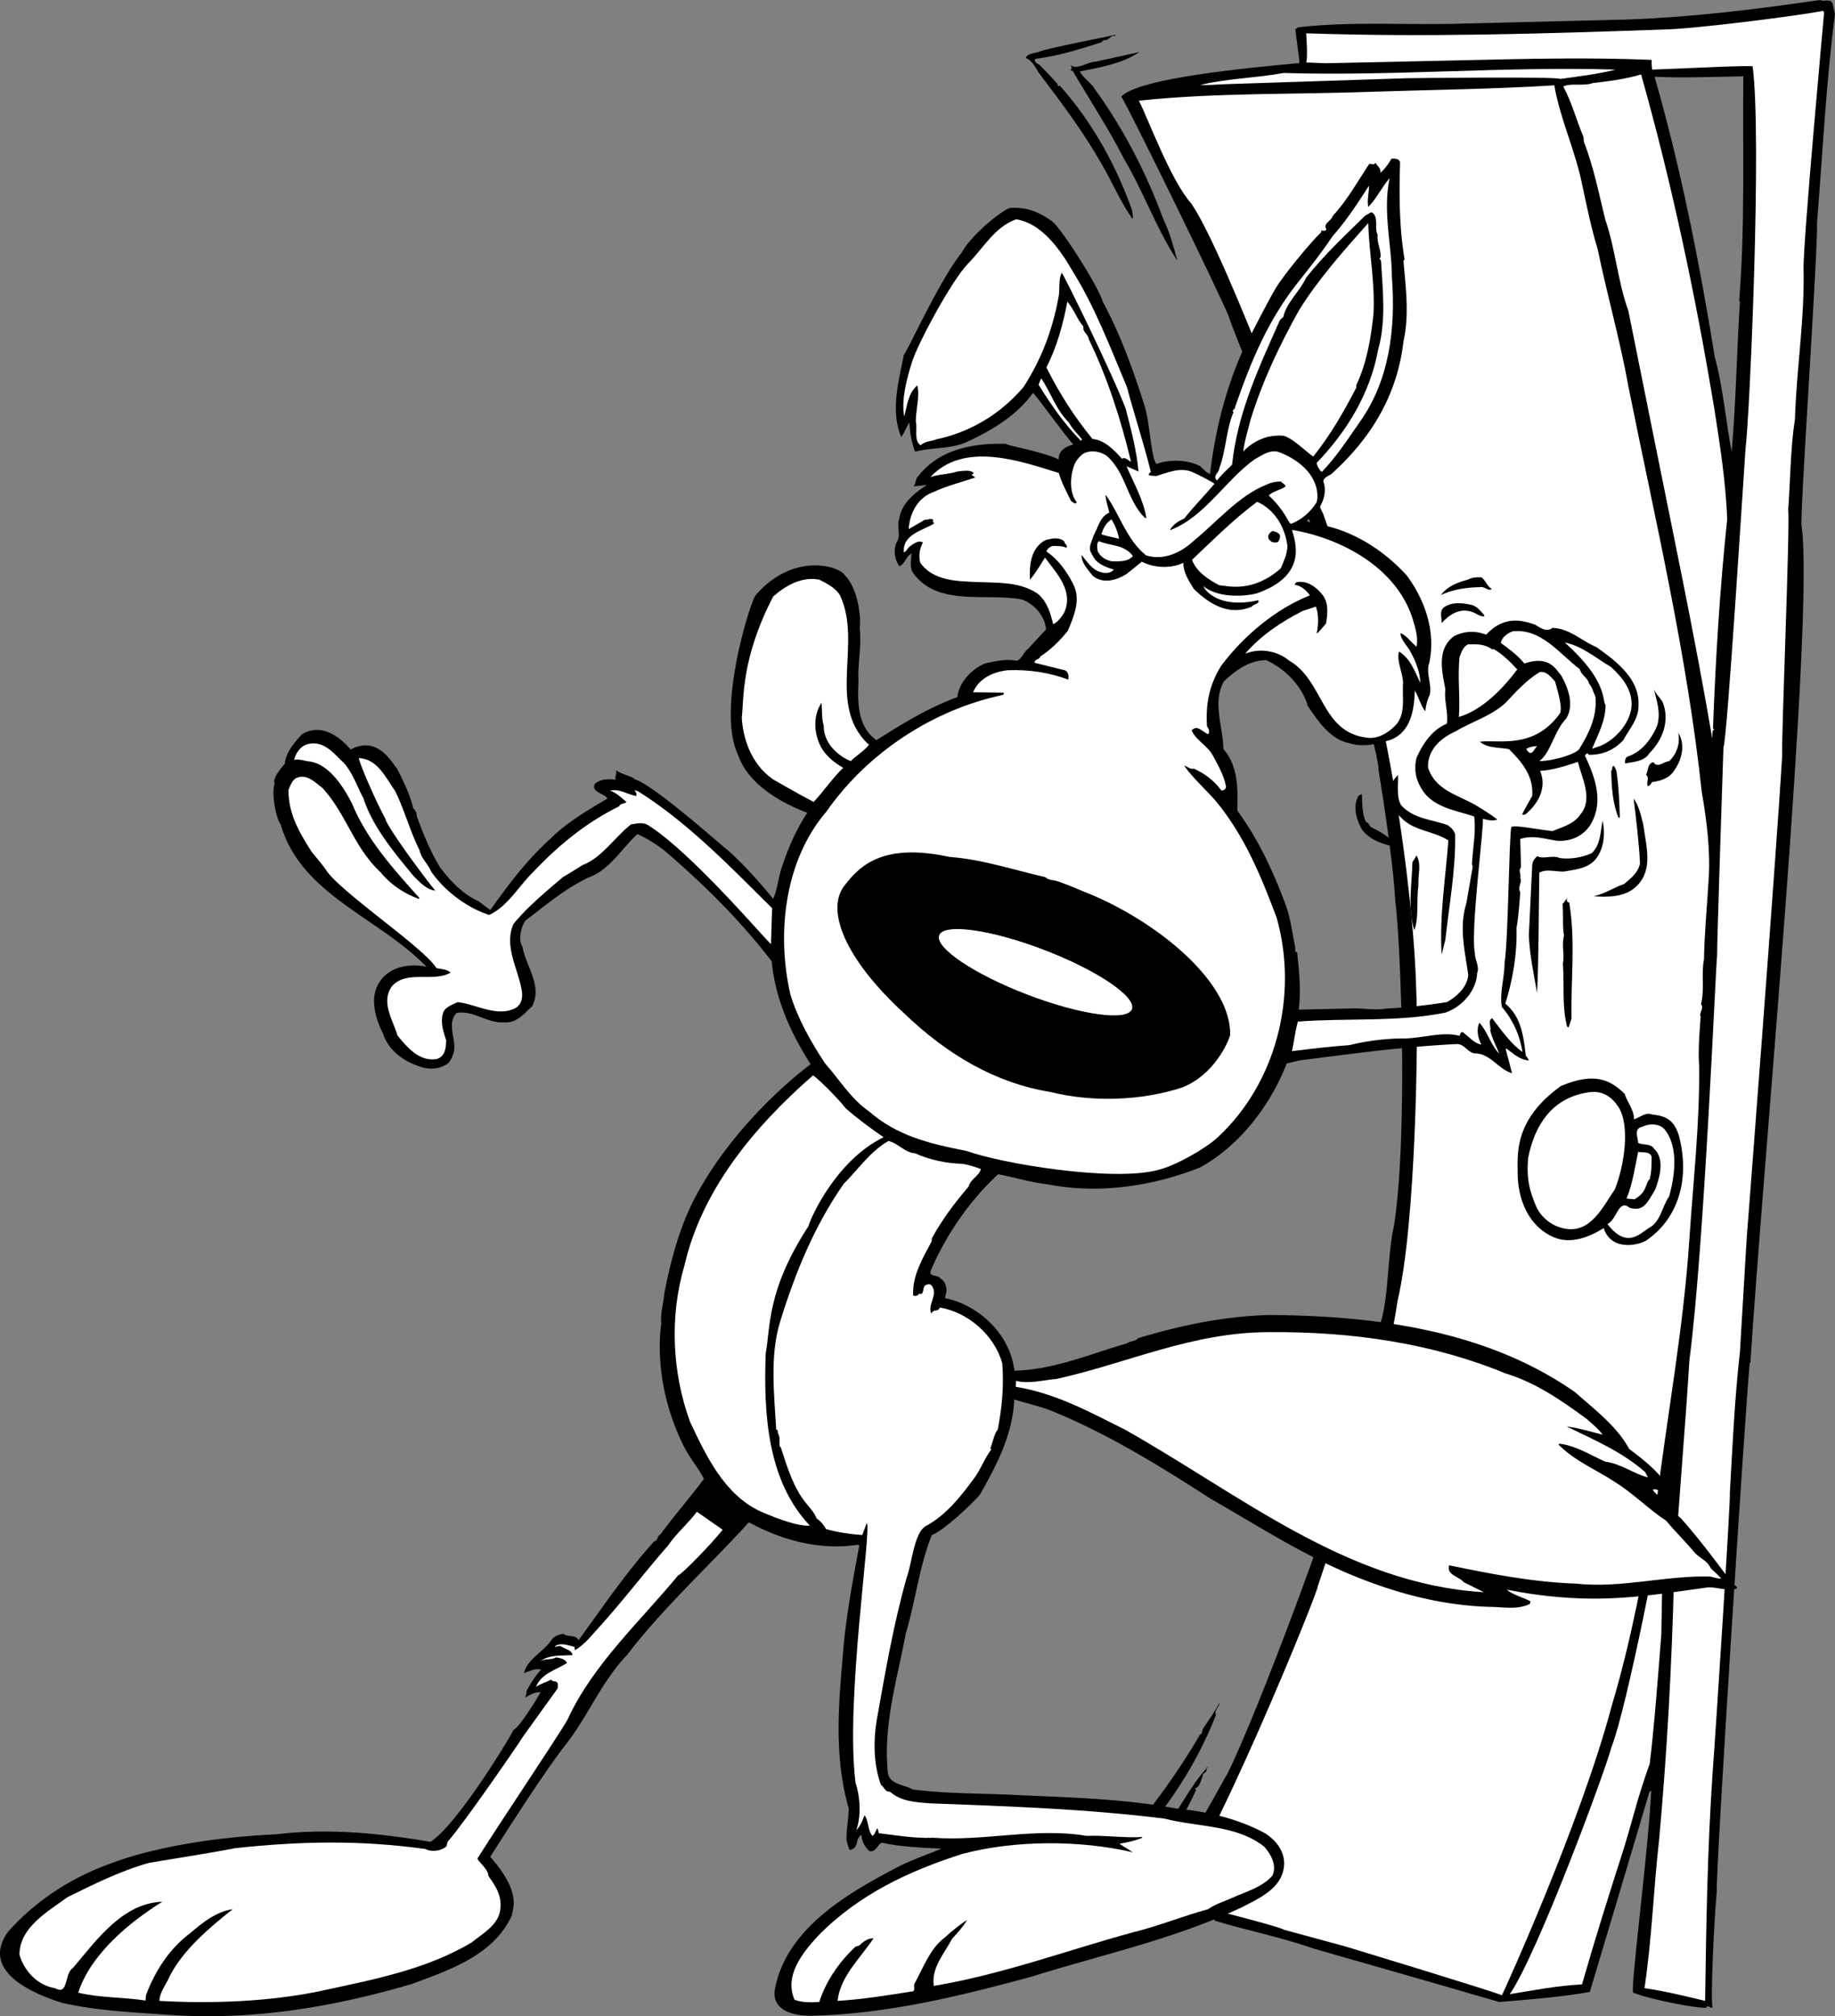 <svg xmlns="http://www.w3.org/2000/svg" width="490.297" height="538.792"><rect width="100%" height="100%" fill="#808080" stroke="none"/><path d="m489.695 1.102.602 2.597C487.894 22.2 486.996 41 485.496 59.5c.3 7.2-4.8 80.5-4.102 81.2 3.403 25.1-10.5 172.402-13.699 223.402l-.2.199c-1.198 12.8-9 134.199-8.8 141.3-.8 8.801-1.7 29.598-1.101 30.801-.5.598-1.2-.902-1.7.098-1.3.402-14.597-2-19.5-4-.898-.7 4-37.3 4.801-54l-.5.402c-2 6.899-15.601 52.399-15.898 53.399-7 1.3-16.903 2.101-24.203 2.699-15.297-4.5-48.797-14-50-14.398-8.5-3-17.399-4.7-25.899-7.301l-.3-.399c-4.7-1.203-17.598-4.101-17.598-4.101 4.898-5.5 18.597-30.2 21.297-35.102 7.703-15.398 29.203-72.898 31.8-85.398 3.403-8.5 8.7-33.801 8.7-33.801 2.703-8.2 1.902-18.398 3.902-27.098 3.8-25.101 1.7-76.5.3-86.703-.6-11.898-4.5-35.097-4.5-35.097.598-1-6.8-28.7-9.402-41.7-3.597-13.101-30.199-77-30.597-79.402-3-7.2-26.403-55.098-28.703-58.7 4.703-5 34.3-7.698 47-8.898.5.297.601-.3.601-.601l-1.101-8.5.8-.5c14.5-1.7 29.801-.5 44.102-1l44.5-1.102C452.894 4.5 469.094 2.5 486.296 0c1.2.602 2.9-.598 3.4 1.102zM442.094 20.5c7 24.402 12 49.7 16.101 75 2.2 7.902 3 17.7 4.5 25.2 1.2-14.098 1.3-26.098 2.2-40l-.2-.298c1.602-19.902.899-39.703 1.102-60-7.801.098-15.903.5-23.703.098"/><path fill="#fff" d="M487.394 3.3s-5.699 62.102-5.5 68.5c.301 13.7-1.898 26.9-2.3 40.2-1.2 7.8-1.2 15.8-1.797 24.102.5 5.199-1.903 62.199-1.602 65.597C474.594 229 466.695 331 466.695 331l-1.8 30.3c-1.4 12.102-2 25.5-2.7 37.7.3.602-3.8 64.402-4.601 74.7-1.399 20.902-1.7 40.1-2 61-5.399-1.298-10.7-2.598-16.2-3.4 2-13.3 2.403-26.5 3.903-39.6 2.097-23.098 3.398-46.4 4-70.7 1.199-19.2 2.898-38 4.097-57.5 4-30.398 7.102-107 7.403-108.098-.102-1.703 1.699-55.8 1.699-55.8.898-.301 5.7-77.403 5.898-79.801 1.102-8.301 4.403-83 1.903-102 .898-.5-18.102.5-26.801.8-.2-.101-.2-2.601-.2-2.601-17.1-.7-32.6-.3-50.3.102l-36.7.8-5.3-.203c.5-1.097 0-7.797 0-7.797 32.098 1.098 63.7.098 95.098-1 8.402-.101 37.203-3.8 43-5l.3.399"/><path d="M297.996 9.602c-1.3-.301-1.8 1.398-3.102 1.097l-.597.602c-5.703 1.8-11.5 3.699-17.602 4.398-.7 1.203 1 1.301 1.399 2a101.804 101.804 0 0 1 4.601 4.903l-.2.097.4.403.199-.301c8.902 10 15.101 21.398 19.402 33.398 0 .703.398 1.703.098 2.301-3.5-5-5.7-10.5-8.797-15.598-4.703-8.203-10.703-16.101-16.203-23.402-1-1.598-1.797-3.3-3.5-4 .402-1.398 2.8-1.2 4.101-1.898 6.602-1.7 13.399-2.903 19.8-4.301v.3"/><path d="M304.496 13.902c-4.7 3.098-10.402 4.098-16 5.2 1 1.8 3.098 3.097 4.098 4.8 7.8 10.797 13.8 22.598 18.3 34.797 1.7 3.5 2.7 7.301 3.7 11-5.7-8.699-9-18.398-14.297-27.297-4.102-8.101-9.102-15.601-13.703-23.5-.2 0-.399 0-.598-.3.598-.2.3-.801 0-1.2 1.898 1.399 4.3-.8 6.598-.902 4-.898 7.902-1.7 11.902-2.598"/><path fill="#fff" d="M431.695 18.602c-4.7 1.199-9.8 1.8-14.8 2.5-.5-.7-40.9-.2-40.9-.2l-48.8 1.598c-2 .102-4.601.3-6.5.2 7.602-1.798 14.602-1.798 22.3-3.2 29.5.902 58.599-1.8 88.7-.898m6.801 1.3C446.696 49 453.094 79.2 458.094 109.5c1.5 9.602 3 19.2 3.402 29.2-2 19-3.102 37.3-3.8 56 .698.202-.2.5-.102.8l-.098 1.8c-4.602-27-10.3-54-15.7-80.898l-6.702-33.3c-2.899-8.102-3.399-16.301-6.2-24.5-1.699-6.903-3.097-14.102-5.699-20.7l-.101-1.3c-1.899-4.5-3.098-9.2-5.399-13.5 2.2-1 5.399 0 7.899-.903 4.402-.5 8.8-1.097 12.902-2.297M415.297 22.8c1.597 9.2 5.699 17.602 7.5 26.802 1.199 5.597 2.398 11.5 4.097 17 2.5 12.199 6 24.3 8.2 36.699 7.203 35.8 15.601 71.199 19.601 108.3 1.399 8 2.399 16.399 1.8 24-.401 6.899-1.1 14-1.198 20.7-.801 4 .199 8.199-.801 12 .898 1.3-.602 2.199-.102 3.398-.3 4.5-.699 8.403-.398 13.301.2 14.8-1.602 31-2.602 46-1.5 23.402-5.898 47-8.8 70.5-3.399 18.402-6.7 36.902-12 54.5-8.297 31.3-28.899 76.5-29.297 77.2-3.102-1.298-42-13.098-42-13.098-1.5-.403-16.203-4.403-16.203-4.403-1.598-1.097-29-7.797-30.297-8.398 9.699-8.899 39.597-82.301 39.297-83.399 0 0 18.203-53.101 21.3-76.203 4.903-20.398 5.602-70.5 5-83.398-.597-24-6.597-65-13.097-87.2-.703-2.199-3.703-14.8-3.703-14.8-2.5-8.5-3.797-13-8.098-25.102-1.3-1.5-25.2-67.898-35.102-82.699-5.597-6.2-11.699-23-14.097-27.598 20.898-2.203 41.797-1.601 62.699-2.402 15.5-.5 32.5-.7 48.3-1.7"/><path d="M434.094 292.3c.703 2.302 2.5 4.2 2.5 6.802 1.402-.403 3.203-2 4.703-1.301 3.297.398 6.332 1 7.597 6.898 2.301 10-.097 20.403-8.597 26.5-1.602 1.403-9.668 3.602-11.801-3-3.902 2.403-8.8 4.403-13.402 2.403-6.7-2.903-9.598-10.102-9.598-17.301 0-5.2-.867-14.168 11.598-23.102 8.867-3.73 13.101-1.699 17 2.102"/><path fill="#fff" d="M432.297 295.602c3.332 4.867 1.797 15.597-.801 22.199-3.3 4.8-6.5 11.898-13.5 10.5-3.2-.602-6.102-2.801-7.5-5.801-1.8-4.2-2.668-7.398-2.2-13.031 1.868-9.367 6.665-15.668 15-17.367 1.7-.301 5.665-1.368 9 3.5m12.7 6.5c3.598 4.8 2.398 12.5 1 17.597-2 2.801-2.2 6.801-5.5 8.5-2.402 1.5-5.867 5.602-11-1.097 2.598-1.2 2.898-6.903 6-4.301 3.598.898 4.465-1 6.8-5 1.2-3.301 2.598-8.102-.402-10.899-.898-1.402-2.898-.8-4.199-1.5 0-1.402-1.3-3.8 1.102-4.3 1.797-.903 4.797-1 6.199 1"/><path fill="#fff" d="M441.297 309.102c0 2.097 0 4-.5 6-1.301 1.097-.5 3.367-4.102 5.398l-2.101-.2c1.601-3.8 2.203-8.198 3.101-12.5 1.3.302 3.102-.198 3.602 1.302m2.597 127.598c-.699 9.1-2 26-3.097 34.6-3.5 9.9-3.903 12.7-6.903 22.602-3.898 12.098-7.699 24.2-11.199 36.399-6.5.3-13.101 1.601-19.3 2.601 7.402-10.601 25.902-60.703 27.1-65.8 4.302-10.801 13.599-59.7 13.4-59.903l.8-.597c-.5 8.5-.8 30.097-.8 30.097"/><path d="M324.894 458.3c-5.699 14.602-14.8 27.802-26.597 39.7l-5.903 4.602c1.602-3.5 4.903-6.801 7.403-10.2 7.797-8.902 15-18.8 20.797-28.8.8-.301.5-1.2.902-1.7 1.5-2.402 3.3-4.703 4.398-7 0 1.2-1.597 2.2-1 3.399m-2.199 13.899c-.898 0 0 .702-.398 1.1-.203.5-1.203.7-.903 1.302-.5.898-.699 2.898-2.097 3.3l.297.399c-5 11.101-12.297 21.101-21.899 29.601v-.601c3.3-5.7 8.2-11 12.2-16.602 4.6-6 8-13.398 12.8-18.5"/><path d="M374.094 43.402c-.297 8.7-.2 17.7 1.203 25.899l-.301.398c.598 7.102 1.598 14.5 0 21.5-1.602 14-8.3 25.602-19.3 35.5-.802.5-2.102 1-2.102 2 1.101 3.102-.297 6.301-2.297 8.703-.703.598-1.5 1.098-2.102 1.797 1.399.903 2.899.602 4.5 1.203 8.5 1.797 16.399 7 22.2 13.399 4.699 6.398 7.8 14.699 6 23.3-1 2.899.8 5.7.1 8.7-.5.699-1.198 3.5-1.1 4.199-.801-.2-2.2-4.7-2.9-5.398-.1 5.199-1.1 11-6.401 13.097-3.5 1.102-7.399 2.102-11 .903-5.098-.903-8.5-6-11.2-10-.097-.7-2.367-8.133-11.097-12.2-4.5.098-8 2.598-11.301 5.7-3.102 5.597-.2 12.199-.102 18.097 3.903 4.403 3.903 10.602 3.7 16.403 5.703 7.8 9.703 16.5 13 25.398 1.3 3.7 1.703 7.402 2.5 11.3 0 .5-.2 1.102.5 1.2.5 5 1.101 10.3.402 15.3 5-.1 9.098-.198 13.8-.3 3-.2 6.598.602 9.7 0 5.3-.2 10.898-.898 16.098-1.7 2.703-1.5 5.5-4.1 5.703-7.3-.903-6.5-2.5-12.7-.5-19.098l1.699-9.8-.2-.602c.2-4.3 1.098-8.398.598-12.8-5.199-1.798-11.5-2.4-14.398-8-1.3-2.298-1.7-5-1-7.7 1.598-3.598 4.098-7.5 8.098-9.098.402-3.101-.797-6.203-.399-9.203-.898-4.699-2.398-10.699 2.3-14.199 2.802-1.398 5.7-1.5 8.599-.398 5.351-5.801 10.89-3.313 13-2.7 1.3.7 3 2.2 4.703.899 4.5.101 7.699 3.398 11.699 5.101 5.098 3.598 11.598 8.399 11.3 15.5.098 3.7-2.402 6.297-4 9.297-2.5 2.801-5.8 4.102-9.3 4l-.3-.398c-.302.101-.7.398-.7.699 2.598 5.402 4.898 11.8 1.898 17.602-1.8 3.597-5.398 5.3-9.3 5.097-3.297-.5-6.5-1.597-9.899-.5l.2 7.602c-.801.898.1 1.699-.2 2.8.602 1.301-.8 2.399 0 3.801-.2 3-.5 6.797-1 9.598.2 6.8-1 13.902-3 20.2 4.3 3.5 4.899 8.902 5.5 14 .399.3.602.8.8 1.202-2.401-.203-4.1-1.8-6-3.203l-.198.203a212.956 212.956 0 0 1 1.699 6.399c-3.902-1.2-5.8-5.399-10.102-5.301-1.8-.398-2.597-2.398-4.5-2.5-14.597.7-28.199 2.602-42.3 4.402l-3.297.797c-4.203 10.903-12.5 22-23.203 27.801-12.297 4.902-26.797 7.2-40.598 4.5-4.602-.5-8.902-1.898-13.3-2.7-7.602 7-13.9 16.2-17.9 25.5-1 2.102 1.798 1.2 2.4 2.302 1.398.699 1.698 2.199 1.698 3.5l-.398 1.8c8.398 1.7 16 8.5 18.098 16.899l.5 2.5c10.703-.301 20.203-4.5 30-7.301.902-.7 2.3-.5 3-1.398 11.3-3.403 22.601-5.801 34.902-6.2 29 .2 58.3 4.2 81.8 20.598 5.2 4.602 11.298 9.2 14.5 15.2 4.298 3.202 9.098 7 11.298 11.8-.297.2-.098.602-.2.902-1.898.7-2.8-2.5-4.8-1.8 1 1.597 3.3 2.597 4.101 4.3 1.5.598 2 2.297 3.399 3.297 4.902 5.5 9.5 11.703 14 17.703.5.297 1 .399 1 1.098-2.399.8-5.2-.398-7.797-.3-10.102 1.402-19.801 3-30.301 3-8 0-15.902-.9-23.402-2.4 1.601 1.4 4.203 2 6.3 3.102l-.097.7c-3.403 1.699-7.301.8-11 .8-11.903-.402-23-3.203-33.602-7.3-14.398-5.5-27.5-14-40.898-21.7-13.801-8.902-27.903-17.601-42.903-23.601-3.097-1.102-6.398-1.899-9.398-2.801-.402 9.402-4.7 17.5-9.102 25.3-1.5 2-9.8 9.802-12.898 10.9-3.402 8.402-4.402 17.8-7 26.402-2.2 11.898-6 24-4.8 36.8.3 3.598 4.3 3.399 6.698 4.797 9.102 1.203 18.5 1 27.801 1.5 13.602.602 29 1 42.602 3.602 8.297.8 16.5 2.699 23.699 6.601 3.2 2 5.7 5.399 5 9.399-.902 5.5-6.602 8-11 10.3-18.102 8.598-37.5 12.7-56.602 18.7-18.199 4.898-37 9.601-56.5 10.3-8.699.575-12.449-2.3-11.898-6.699 2.898-16.703 20-26.3 33.898-33.5 3.403-1.601 7.102-2.902 10.7-4.402 0 0-11.2-.3-15.899-1.598-1.3.5-1.601 2.598-3.3 2.297-.7-.398-2.2-2.273-2.2-4.398-1.898 1.3-.5 3.398-3.101 4.101-.399-.402-.899-2.601-.899-2.601-.101-2.7.5-5.7.602-8.399-3.801-13.3-2.903-26.601-1.602-40.902.7-9.8 2.602-19.8 4.399-29.5l-.399-.2c-10.3 1.602-20.5-1.3-29.101-6-10.5 11.602-22.899 22.802-32.5 35.4-6.899 7.202-10.399 16.3-16.5 24.1-6.2 7.802-20.098 29.9-20.098 29.9 8.7 9.85 5.8 14.1 5.8 15.6-4.902 10.802-16.902 14.7-26.8 18.4-20.2 5.902-41.3 9.702-63.8 8.3-9.9-.7-20.2-1.098-29.7-3.3-4.602-1.5-22.55-7.4-14.402-18.9 7.402-8.398 17-14.5 26.902-18.1 9.95-3.9 25.95-7.15 44.7-8 14-1.7 27.8-.298 41.3 2 6.7-4.098 20.5-26.5 22.2-29.9 1.5-.6 6.6-8.698 7.198-10.1-1.5-.098-2.898.8-4.199 1.5.5-.598.399-1.298.602-2.098 1.097-1.801 2.199-3.801 3.797-5.403-1.5-.5-3.297.5-4.598.903 1-3.903 5.2-5.602 7.398-8.903.7-1 1.903-1.398 3.102-1.597 1.2 1 3.3.097 4.098 1.699 6.5-8.899 12.601-18 20.203-26.399 1-.101.797-1.5 1.597-1.8 3.7-5 7.801-9.7 11.7-14.903-1.399-2.699-3.399-5.097-4.899-7.797-5.3-10-8-22.5-6.5-33.902-.3-2.5.602-5.3.8-7.8 1.9-9.9 4.599-19.598 9.5-28 11.45-20.15 29.599-33.298 29.599-33.298-5.399-8.5-9.399-17.3-10.399-27.5-8.2-10.703-18.101-20.601-28.8-29.703-2.2-1.699-4.598-3.199-7.098-4.297-4.403 4.098-7.5 9.7-13.301 11.7-6.102 3-11.102 7.199-16.7 11.5-1.1 1.898-1.902 4.898-.702 6.898.902 5.2 5.402 10.402 2.601 15.902-2.2 2-4.2 4.598-7.5 4.297-4.7.301-8.101-3.297-12.7-2.5-2.401 2.602-.6 6-.6 9.102 0 1.5-.598 2.898-1.4 4.101-1.8 1.598-4.5 2-6.901 1.399-4.899-1.399-9.2-4.301-10.797-9.2-1.5-2.902-3.852-9.05-1-13.5 2.5-4.101 7.699-5.199 12.398-4.3l.102.101.097-.101c-12.8-13.2-33.5-19.2-38.898-38-1.102-1.102-2.602-8.399-1.602-10.899-.8-1.3 2.102-4.601 2.7-5.3.3-3.102 2.601-5.7 4.5-7.801 3.851-2.5 8.601-1.25 13.101 4 7.5-4 11.3 4.101 12.399 5.101 1.703 3.399 3.601 7.2 4.3 10.598.602.5 1 1.402 1 2.2 1.7 4.6 3.602 9.402 6.2 13.6 2.703 3.602 6 7.102 10.203 9l3.199 2.4c5-7 9.7-13.298 16-19 4.3-4.298 9.898-7.598 15.3-10.798-.702-1.402-4.6-1.703-3.3-4 1.598-1.3 3.898-1.3 5.598-1-.598-.8.601-1.8-.2-2.8.801 1.097 5 2 5.102 2.597 5.2 1.602 21.598 16.301 25.3 19.301 4.298 3.902 8.098 8.2 11.798 12.7 1.203-2.7 1.402-6.098 2.5-9 1.601-4.798 3.703-9.598 6.601-14-7.398-2.798-15.898-7.798-18.5-15.5-5.75-11.9 3-39.9 4.602-42.5 9.898-11.65 22.398-8.098 24-5.4 3.648 3.75 4.297 11.602 3.898 14 .602 5-.601 9.602-.3 14.302-.301 5.8-.2 12.199 4.8 15.699 6.899-4.399 13.899-8.7 21.602-11.5.398-3.899 3.797-7.5 7.398-9 2.7-.602 5.7-1.301 8.5-.7 1.399-.601 1.8-2.3 3-3.199l4.8-5.203c-.3-3.597-3.1-6.797-6.5-8-9.901-1.797-22.6 2-29.1-7.199-.801-1.3-.5-3.098-.4-4.5l.099-.598c-1.598.797-1.797 2.899-3.297 3.399-1.301-1.899-1.703-4.5-.602-6.602 1.102-1.699-.2-4.097.602-6.097.5-4 4.199-7 7.398-9l-3.601.398c.703-.898.402-1.898 1.3-2.8 5.7-7.298 14.903-8.798 23.403-8.598.199.5 9.898 2.097 14.097 4.199-.199-3 3.2-3.801 3.903-4-2.602-2.899-9.203-12.2-10.801-13.801-4.5 6.3-11.5 10.3-18.102 13.3-4.097 1.7-9.199 1.302-13.398 2.4-.902-2.5-1.402-5-1.5-7.798-.7 1-1.3 2.7-2.2 3.899-2.902-7.102-.702-14.7.7-22 .7-.399 9.7-20.25 15.45-27.25 2.698-5.102 11.948-12.301 13.25-12 4.5-.2 7.6 1.25 11 3.648 2.8 2.403 12.398 17.602 13.398 21.301 4.902 9.102 8.3 18.7 11.402 28.5 1.3 4.902 1.633 13.535 3 15 3.031-1.2 8.2-1.3 11.7.602.698.699 1.6 1.597 2.6 2.097 1.4-11.5 4-22 8.4-32.199 0 0 7.198-14.398 9.5-18 2.831-4.367 9.698-12.5 11.8-14.398-.102-1.102 1.098.199 1.398-.903-1-1.398 1.301-2.097 1.7-3.5 3.8-4.097 6.402-8.797 9.5-13.5.402-1 1.402.301 1.902-.699.398.8 1.598 1.402 1.3 2.7 1.098-.9 2.2-2.4 3-3.798.9 0 2-.101 2.298 1"/><path fill="#fff" d="M371.894 74c1.102 14.102-.8 27.902-8.597 38.8-3.203 4.602-6.102 9.102-10.102 13.302-.601-.403-1.3-1.602-1.398-2.403 8.199-8.5 14.297-18.699 16.398-30.097 2.2-7.903 1.3-15.403.8-23.903l-.401-.597.3-.403c.102-2.097-1.097-4-.8-6-1-1.797.5-4.898-1.7-6l-1.597.903c-5.602 5.5-10.903 10.398-15.801 16.597-1.8 3.801-5.3 6.703-6.102 10.5l-.898.801c-5.5 12.5-11.3 24.5-12.8 38.7-1.302 1.3-2.9 2.702-4 4.202-1.4-1.203.6-2.101.6-3.3 1.798-4.7 1.798-10.301 3.798-15-.7-.403.5-.7.402-1.301 4.2-12.102 8.8-23.399 17.098-33.7 3.101-3.902 6.101-7.699 8.902-11.902 3.8-4.297 6.898-9.097 9.8-13.597 0 1.898-.6 3.898-.202 5.699 2.203-2.2 3.601-5.301 5.703-7.7-1.903 9 .597 18 .597 26.399"/><path fill="#fff" d="M286.195 71.8c6.3 10 10.399 20.9 14.899 31.602 2 7.5 4.5 15 6.402 22.7-.3.3-.7.5-.5.898.8.2 2 .2 2 .2 3-.9 6.3-2.4 9.5-1.098 1.8.8 5.7 2.8 6 3.199-2.7 3.199-5.602 6.101-8.102 9.3-1.3.5-3.097 1.598-3.8 3.098 9.3-3.5 14.902-13.5 22.703-19 2.097-1.097 4.297-2.898 6.898-1.699 3.8 1.5 7.899 4.402 9.3 8.602.5 1.398.7 3.199.302 4.597-1.602 2.602-4.102 4.801-6.903 5.801-.8-.5-1.53-3.531-5.898-7.598 1.2-1.203 3.098-1.402 4.5-2.402-.102-.598-.8-.8-1.2-1.3-2.1-.15-4.1.902-4.1.902-7.2 2.898-13 9.8-19.102 14.8-3.5 3.297-8.2 5.5-12.899 4-5.3-4.3-7-11-10.8-16.203 0 1.602.699 3.203 1 4.801-2.598 1.102-3 4.102-4.2 6.102-.398 1.5-1.45 3.05-.75 4.449.852 1.55 1.25 3.25 6.149 4.648-.899 1.203-2.598 1-3.797.602-2.102-.7-3.5-2.899-4.801-4.5-.102 2.199 1.8 4 3 5.601 2.7 2.2 6.3 1.2 9-.5l4.098-3.3c3.203 1.699 7.8 1.898 11.101.3-.101 2.5 1.5 4.899 2.8 7 4.2 4.098 9.5 7.297 15.5 4.7.4-.7 2.2-.7 1.7-1.7-4.7 1.098-10.7 1.098-14.101-2.8l-.598-1c3.3 2.8 9.5 3.097 14.2 2 14-4.801 10.3-14.102 9.5-17 13.1 2.199 27.8 10 32.198 23.597.7 2.403 1.602 5 1.102 7.602-1.5-1.102-2.5-2.899-4.3-3.602 0 1.801 2 3.5 2.8 5.203 1.398 2.5 2.5 5.7 2.5 8.098-1.402-2.898-2.602-6.5-5.7-8.398-.702 2.597 1 5.5 1.098 8.398-.3 4 .903 8.7-2.398 11.7-2 1.902-4.602 3.402-7.5 2.902-12.102-1.602-11.3-15.301-20.602-20.602-3.097-2.598-7.8-3.398-11.699-1.8 4.102-4.798 9.602-8.5 15.3-11.4l3.599-1.198c.8 2.097.703 5 .203 7.199.797-.5 1.797-1.899 2.5-2.7.398-2.3.797-5.402-.903-7.601-1.699-2.2-4.3-4-7-3.398-.199.199-.5.398-.398.699 1.598.199 3 1.398 4 2.8-9.102 3.598-17.7 10.801-23.7 18.801-3.1 5-4.202 10-3.8 16.2.398.597.898 1.398.3 2.097-1.402-.5-2.902-2.699-4.402-1 1.2 2.703 4.2 4 5.602 6.602 1.5 2.699 3 5.398 3.598 8.398-.098.801-.5.903-1.2 1.102-2-2.7-4.398-4.5-7.398-5.899-1 .297-1.7-.601-2.602-.8 2.2 3.199 5.602 6.199 8.403 9.398 7.797 9.402 12.199 20.3 16.297 31.2 5.902 20.8-.098 44.202-15.7 58.702-3.3 3.098-11.449 7.649-15.8 8.7-12.2 3.398-42.649-1.801-51.2-5-10.449-2.051-18.699-4.102-26.199-10.602-4.898-3.398-7.898-8.5-11.8-12.898-3.801-5.801-7.2-11.801-9.2-18.301-3.8-16.5-1.5-36 9.602-48.899 11-15.8 28.597-27.3 47.199-31.203.098-.199.3-.297.2-.597l-8.2-.102c1.598-3.8 5.5-5.5 9.3-5.898 5.7-.2 11 .597 16.098 2.5.301-1 0-2.5-1.398-2.602l-7.602-1.898c.102-1.102 1.301-.7 1.602-1.7 2.8-1.8 5.098-4.101 7.3-6.8 1.7-4 3.598-8.5 1.4-12.602-1.602-3.2-4-6.598-7.102-8.598.203-.8 1.101-1.402 1.8-1.5 1.301 0 2.5 0 3.5.5.602-.703-.597-1-.5-1.703-1.5-1.297-3.3-.797-5-.398-4 2.101-4.398 6.699-4.199 10.601 1.399-1.5 4-5.902 4-5.902 3.2 4.3 7.8 9 5.102 14.8-.703 1.102-1.703 2.5-2.903 3-.699-2.898-1.597-6.1-4.199-8.198-5.398-3.602-12.2-2.7-19-3.2-4.398-.203-9.5-1-12.3-5-.5-1.703-.2-3.8.699-5.402-1-.8-2.598.3-3.598 1.102-.602.5-.8 1.3-1.5 1.5-.402-4.801 5-5.801 8.098-7.7l-.399-.703c.102 0 .102-.097.2-.199-.5-.7-1.5 0-2.301-.098l-4.297 2.5c.199-4 2.297-8.402 6.597-9.902 3.602-1.7 7.403-2.598 11.2-3.898l-1-.7c.203-.101.402-.3.601-.5-1-1-3-.5-4.398-.402-2.5.8-4.903.7-7.203 1.5 8.902-9.598 23.8-4.398 34.3-1.098.801 2.7 2.102 5.098 3.301 7.5.399.2 1.102 1.098 1.5.297-2-2.398-1.8-6.898-.7-9.797.4-1.203 1.4-2.402 2.5-3.203 0 0 2.7-1.648 6.2.602 5.3 4.699 5.3 11.699 10.2 16.601h.402c-.801-4.8-3.301-9.203-5.301-13.8l3.2 1.398c-.5-5.7-2-11.2-3.4-16.7-3.35-9-16.5-35.8-17.1-36.398-1 1.899-.4 4.598-.9 6.7-1.6 8.699-4.6 16.5-9.3 23.8-6.2 7.297-14.3 12.098-23.3 14-1.4.598-3 .399-4.2 1.598-1.902-1.2-.8-4.398-1.3-6.398 0-3.102 1.1-6.7.398-9.602-2.5 2.102-2.7 5.402-3.5 8.3-.797-4.398.601-9.8 2-14.3 1.402-4.8 10.601-21.95 15-26.5 4-4 7.203-9.898 12.902-11.898 6.598 1 11.5 7.699 14.7 13.199"/><path fill="#fff" d="M366.996 83.7c-.602 6.202-1.8 13.402-4.602 19.202v.7c-3.398 6.5-6.8 12.5-11.5 18.398-1.3-.7-6.097-5.598-8.398-5.598-1.5 0-5.8-.27-10.3 4.2.3-2.801 1.3-5.7 1.898-8.301 3.203-10.399 7.703-19.899 13-29.399 5-8.101 11.902-15.902 18.5-23.3.203 8.398 1.8 15.398 1.402 24.097m-77.5 3.601c-.3 1.5 1.3 2 1.398 3.302 5 10.3 8.602 21.5 11.301 32.8-.7-.3-1.601-1.402-2.398-.8-2.102-2.301-4.602-5-7.903-5.301-4.898-6-8.8-12.102-12.3-19.102 2.8-5.5 4.402-11.398 5.601-17.597 1.7 2 2.602 4.699 4.3 6.699m-3.901 25.601c.902 1.7 2.3 3 3.5 4.5l-.297.399c-4.5-4.602-8-9.7-11.301-15l.7-1.7c2.698 4 3.898 8.301 7.398 11.801M343.996 146c-.102 2.2-1 4-1.8 5.902-7.5 6.567-13.9 4.7-16.4 4.5-2.702-1.402-6.1-3.5-7.3-6.8 5.398-5.102 11.398-11.102 17.398-15.5 4.801 2.097 7.5 6.898 8.102 11.898m-45-2c-1.402-.398-3.2-.7-4.7-1.2.4-1.5 1.2-3.1 2.7-4 .898 1.5 1.7 3.302 2 5.2"/><path d="M341.945 142.926c.2.601-.148 1.773-.648 1.976-1.102.2-1.852-.078-2.352-.976-.387-.824.45-1.824 1.149-2.024.8.2 1.453.422 1.851 1.024"/><path fill="#fff" d="M302.695 148.602c-1.398 1.597-3.601 1.398-5.7 1.398-1.6-.398-2.901-1.098-3.698-2.7-.102-.8-.403-2 .297-2.698 3 1.3 6.902.898 9.101 4"/><path d="M398.594 157.402c-1 .7-1.899-.8-3.2-.5-3.8.098-7.097.598-10.398 2.098 1.7-2.3 4.5-3.398 7.2-4.098 1.1-.601 2.398-.703 3.698-.601 1.102.898 1.403 2.3 2.7 3.101"/><path fill="#fff" d="M224.394 159c6.102 12.8-3.5 29 7.403 39.7.199 0 .297.202.398.3-1.3 1.7-3.398 2.902-4.898 4.402-3.801-1.601-7.301-5.101-7.203-9.5-.598-1.902-.399-4.101-.598-6.101-2.102 3.199-2.2 7.601-.3 11.5 1.198 2.5 3.698 4.5 6.1 5.898-2.8 2.602-5.202 6.301-7.902 9.102-3.699-1.899-10.8-6-10.8-6-6.149-4.25-8.098-11.399-8.399-16.5.602-5-.25-15.75 8.399-32.399 3.3-2.902 7.601-5.402 12.3-4.5 2 1 4.2 2.098 5.5 4.098"/><path d="M396.594 164.402v.297c-1.297.102-2.2-.898-3.399-1.199-3.3-1.098-6 .8-8 3 .102-1.3-.7-3.2.602-4.2 2.199-1.5 4.797-1.198 7.199-.698 1.598.3 2.598 1.699 3.598 2.8"/><path fill="#fff" d="M422.094 178.8c.402 1.7 2.101 2.2 2.5 3.9.902 1 1.101 2.3 1.703 3.5.5 5.202-1.801 9.902-4.301 13.902-.602 1.199-6.3 3.199-10.7 3.3 3.15-2.351 3.9-8 7.2-11.402 2.2-3.598.5-8.2-1.3-11.398-1.5-1.801-3.25-5.551-9.9-3.301-1.8-2.2-4.1-3.899-6.3-5.5.3-1.5 1.8-2.602 3.2-3.102 7.698-.797 12.398 6 17.898 10.102"/><path fill="#fff" d="M430.394 178.2c3.2 2.902 6 6.402 5.5 11-.597 4.3-4.3 8.402-8.199 10.1l-2.3.802c1.402-3.5 3.6-7.301 3.6-11.7-1-1.203.7-6.351-10.901-16.703 4.601.903 8.203 4.102 12.3 6.5m-31.8-4.699h.601c2.2 1.3 4.3 3.3 6.2 5.402-3.9 5.2-9.301 10.797-15.598 12.7.398-5.403-.403-10.801.199-16.102.5-1.2.898-2.598 2.2-3.3 2.3-.098 4.6-.098 6.398 1.3m16.902 8.602c.398 1.597 2.3 7.398 1.2 8.699-7 9.5-16.102 6.8-21.302 7.398 2 1.801 5.2 1.5 7.801 2 3.5 3.5 6.602 7.203 6.2 12.5-.9 1.602-1.9 3.301-2.7 4.903.2.199.602.199.899 0 3.3-2.7 5.851-7.051 3.902-11.602 3.598-.2 7-1.398 10.098-2.398 1.101 4.398 4.101 9.898.703 14-1.801 2.699-4.903 3.398-7.5 4.5-4.602-.551-10.203-1.7-11-1.102-.602 3.102-.801 30.402-1.801 36.402 0 4.098-1.402 7.899-.7 11.7 3 3.5 4.798 7.597 5.5 12-3.202-2.2-5.6-5.801-8.1-9-1.302.699-.2 2.3-.5 3.3.5 2.2 1.6 4.098 2.398 6.2-2.399-2.5-3-5.7-5.297-8.301-.903 1.699-.403 4.199.5 5.8-1.903-.199-3.403-2.199-5-3.3-.602 0-.703.699-.801 1-5-1.301-10.402.898-15.8.699-4.602.102-9.2.7-13.7 1.8-4.8.302-10.3 1-15.3 1.602.6-2.601.8-5.203 1.6-7.902 12.598-1 26.598.2 39.4-2.398 4.398-1.5 8.3-5.801 8.5-10.602.698-1.8-.7-3.5-.602-5.3-1.297-5.4 2.5-34.298 2.101-35.9 1.2.302 2.602.7 3.899.2-1.899-1.45-4.399-3-6.098-4-4.602-2.598-10.5-3.898-12.402-9.8-.2-1.9.351-6.65 7.402-9.798 4.3-2.601 9.398-4 13.3-7.601 2.7-2.899 5.598-6.102 9.098-8.2 1.801-.3 3 1.301 4.102 2.5"/><path d="M444.195 187.5c2.102 5.102 0 10.3-3.5 13.8-1.398 2.302-4.5 2.302-6.5 2.7 0-.7 0-1.398.602-1.8 3.699-1.098 6.5-4.7 8-8.298 1-3.5-.102-6.5-.903-9.703.5 1.203 1.5 2.102 2.301 3.301m3.199 18.3c-1.3 2.2-3.699 2.9-6 3.2-.199.5-.8 1.2-1.199 1-.3-1.3.602-2.098-.398-3 .699-1.098.297-3 2-3.3 1.097 1.702 2.699-.2 4.199-.298 2.098-2 3-4.902 2.398-7.601 2 3.101 1 7.199-1 10"/><path fill="#fff" d="M91.996 204c2.398 2.902 3.398 6.102 5.098 9.3 2.5 7.7 8.203 14.5 13.5 20.9 1.601 1.6 3.5 3.6 5.703 3.8-3.852-4.7-13.301-17.7-13.301-19.2-2.602-4.6-7.2-15.398-7.102-16.198 5 .199 7.2 5.3 9.7 8.8 2.5 5.098 3.902 10.598 6.5 15.797.5 2.301 2.3 3.703 3.101 5.703 3.602 5.2 9.602 9.7 15.5 11.598 4.899-2.2 7.899-7.7 11.8-11.5 6.802-7.2 14.302-13.3 22.9-17.5.402-.898 1.402-.598 2-1.2-1.4-1.1-2.7-2.5-4.4-3 2.5-.6 4.599 1 7 1.4.2-.5-.1-1.098-.5-1.5l.9.202c13.402 8.399 24.8 20.297 35.902 31.297l-.301 9.602c-2-1.801-21.3-24.5-32.7-31.7-1.5-1-3.1-.5-4.702-.3-4.5 3.601-7.899 9-13 10.898a143.77 143.77 0 0 1-5.2 3.203c-4.699 4-9.398 7.899-13.199 12.5-2.601 5.899 1.2 11.899 2.2 17.7.3 1.699.1 3.8-1.7 4.8-4.898 2.5-10.3-1-15.398-1.601-1.203.601-2.903 1.101-3.703 2.398-1.098 2.403-.2 5.403.601 7.703 0 2-.2 4.399-2.5 5.098-4.601.8-7.898-3.098-10.5-6.3-1.2-4.098-4.5-8.9-1.5-13.098 3.899-4.5 11.2-1 15.7-3.7-1-.902-2.5-.902-3.801-1.203-3.2-5.297-24.649-19.648-29.2-25.797-1.097-1.703-2.898-3.703-4.199-5.402-3.2-5-6.2-10.098-6.101-16.5.5-1 .8-2.2 1.902-3 2.8-1.398 5 .902 7.2 2.602 6.5 7.199 8.3 15.8 15.5 22.5 2.698 3.3 6.3 5.699 10.198 7.097l.2-.199c-7.098-7.898-14.098-15.7-18-25.2-2.297-4.5-6.098-10.5-11.297-11.3-1.403-.098-3-.8-4.203-.398.402-1.903 1.8-3.903 3.902-4.301 4.2-.899 6.8 2.699 9.5 5.199m318.699-4.598c-.7.598-1.398 2.797-2.5 1.297-.2-.097-.2-.297-.398-.5.597-.5 1.797-.797 2.898-.797"/><path d="M431.894 206c.602 4 .801 8.3.903 12.402l-.301.2c-1.602-3.801-1.902-8.2-2-12.602.5-.3 0-1.398.8-1.3l.598 1.3m-57.5 9.2c3.403 3.702 8 3.702 12.403 5.3 1 .7 1.597 1.3 2 2.402.199 9.399-1.602 18.899-2.602 28.2l-1 4c-.601-10.7 1-20 1.8-30.5-2.698-1.801-6.198-2.301-9.198-3.7-3.203-1.402-6.301-4.902-6.5-8.703-.102-1.898.898-3.797 2.199-5.097.2 2.5-.5 5.898.898 8.097m-9.398 4.501c.7 0 .8.902 1.3 1.3 2.5 1.3 5.5 2.8 6.9 5.402-3.2-.703-6.9-1.601-9.302-4.703-1.398-2.597-2.597-6.097-.898-9.097l.898-.403c.102 2.602 0 5.301 1.102 7.5m74.098.801c.703 5.5 2.703 11.8-1.7 16.2-3 3.1-7.898 3.1-11.597 2.8 2.898-.598 5.398-2.3 8.199-3.3 1.7-1.4 3.8-3.098 4.2-5.5-.302-6-1-11.4-1.7-17.298 1.398 1.899 2 4.598 2.598 7.098m-13.297 9.7c-2.203 2-5.102 2.202-7.903 2.702-2.398.098-4.597-.8-6.597.297-.203 10.602-.102 21.403-.602 32.203-.8-4.8-2-10.101-2.2-15.5l.9-18.601c0-1 .6-1.801 1.3-2.5 1.899.898 4-.399 6.102.5 2.898.398 6-.2 8.5-1.301 2.398-2.3 2.297-5.598 2.898-8.7.8 3.602.399 8.102-2.398 10.9M253.695 229c8.602.602 17.3 3.5 25.602 5.402.797.7 1.699.797 2.597.899 3.403 1 6.602 2.601 10 3.898 18.801 8.102 37.102 23.801 36.801 37.403-.7 2.398-4.5 10.699-12.8 14-11 3.597-24.098 4-35.301 1.199-14.7-2.399-27.5-10-38.797-20.801-16.102-14.7-21.602-28.2-15.801-34.8 4.2-5.4 10.7-10.9 27.7-7.2"/><path d="M378.996 236.7c-.602 3.902.2 8.3-1.102 11.902-1.8-5.801-.699-11.801-.5-18.2l1.102-1.8c1.398 2.5.3 5.3.5 8.097m-83.801 7.203c9.899 6.098 21.5 11.797 27.602 22.5 1.699 3.797 2.898 7.797 1.398 12.098-7.2 13.102-23.398 12.5-36.8 11.5-16-2-30.098-8.898-42.098-20.5-9.801-8.7-22.102-26.7-15.301-32.098.398-2.8 3.7-3.5 5.8-4.601 13-4.2 27.5.199 39.798 3.199 6.8 2.3 13.3 4.402 19.601 7.902M418.797 240c-.301.5-.203 1.102.5 1.2 1.699 10.6.398 20.402.597 31l-.8 2.402-.399-.301c-1.398-5.5-.7-11.5-1.101-16.801.5-2.5-.399-4.898.3-7.5-.5-2.5-.097-5.5-.398-8.398.5-.5.8-1.2 1.3-1.602"/><path fill="#fff" d="M225.996 296.2c3.2 2.8 6.7 5.402 10.098 7.702-12.649 6.149-19.5 21.5-20.098 23.797-11.3 17.352-10.102 27.301-11.402 33.903-.598 16.097.402 34.097 11.8 46.097-3.199.203-8.199-1.648-13.199-3.797-9.7-4.5-14.601-15-18.8-23.902-4.7-12.8-5.598-27.898-1.598-41.5 4.597-20.3 18.398-37.098 34.398-51.098.399-.101 6.2 5.5 8.8 8.797"/><path fill="#fff" d="M244.496 308.2c3.8 1.702 8.2 2.702 12.598 2.8 1.902.3 3.3.8 5 1.402-.5 1.899-2.797 2.7-3.297 4.7-3.703 4.3-7.203 9-9.801 13.8l-.102.899c-2.398 4.5-5.199 9.199-4.898 14.398.598.301 1.3 0 1.598-.5 1.402.602.8-1.597 1.601-2.199.602-.3 1-.5 1.602-.098 2.199 2.5-1.203 5.2.097 7.7.301-1.403 1.903-.403 2.2-1.7 7.601 1.297 14.601 7.399 16.703 14.899.5 6.101-.102 12-1.203 17.699-1 1.2-1.297 3.402-2 5.102l.3.199c-1.699 2.199-2.699 5-4.3 7.3-3.7 5.098-7.797 10.301-13.2 13.2-3.199 1.75-3.699 10-5.199 14-3.5 12.398-5.7 25.3-8 38.199-.898 5.7-.7 11.902 1.2 17 .8.402 1.1 2 2.402 1.8 2.898 2.602 6.797 2.802 10.597 3.102 21 .797 42.102 1.5 62.801 4.098 8.8 2.3 19.2 1.602 26.602 7.5 1.898 2.102 3.398 5.102 2.199 7.7-2.8 3.202-6.902 4.202-10.602 5.902-2.199 1-4.699 1.699-6.597 3.097-6.703 1.801-13.203 4.5-19.801 6.102-17.7 4.8-35 11.3-53.5 14.398-.7-4.898 2.8-8.597 4.898-12.597 1.5-1.7 2.801-3 4-5-2 1.199-4.097 3-6 4.699-3.8 2.8-5.699 8-8 12.199-.5.7.5 2.2-.898 2.2-6.3 1-13.102 2.1-19.7 2.5.7-6.598 6.098-11.4 9.598-16.7-1.398-.098-2.699.8-3.8 1.902l-1 .297c-4.399 4.102-7.899 9.203-9.7 14.801-2.097.102-4.5.2-6.597-.598-2.801-6.402 2-12.402 6.297-17.101 11-11.2 24.5-17.399 38.601-21.899 14.102-3.703 31.399-3.703 45.5-.402l-3.601-2.3c2-.298 4.203-.798 6.101-1.598v-.2c-4.8.297-9.898-.5-14.898-.3-13.5-2.301-27.403 1.5-41 .5-5 .199-9.403-.602-14.403-1.2-.398-.203 0-1-.597-1.3-.301.699-.5 1.597-1.203 2-1.297-1.5-1-4.2-2.098-5.5-.5 1.398-1.102 2.8-2.2 4 1.298-3.7 1.098-8.7-.202-12.7-2.797-21.8 4.402-68.3 3-69.402l-1.2 3.2c-3.097-.2-6.597-.7-9.699-1.598-.601-1.102-1.5-2.2-2.5-2.801-.5-1.5-1.898-2.899-2.898-4.2-3.403-4.199-5-9.699-6.703-14.902h-.2c-.3-1.199.2-2.699-.597-3.797 0 0 .199-.8-.403-.902-.5-9.098-1.8-19.8 1.102-29 4-12.898 9.098-25.398 16.898-36.598 4-4 7.2-8.8 12-11.5 2.602.598 4.301 3.098 7.102 3.297"/><path fill="#fff" d="M402.195 367c8 2.402 15 7.2 21.899 12.3 1.402 1.302 3.101 2.602 4.101 4.102-3.101-.8-6.3-1.8-9.601-2.203 7.101 3.5 14.601 6.602 21 12.203l.703 1.399c-3.5-.801-7.203-3.7-11.403-4.2-4-1.8-7.898-4.3-12.199-4.8l-.3.199c4.402 4.5 10.1 6.7 15.199 10.102 4.8 3 8.902 7.199 13.601 10.3 2.3 2.797 5.3 5.7 7.5 8.399 1.5 1.699 3.5 2.199 4.399 4.3 1.101 1 1.703 1.598 2.8 2.7-.8.199-2.097-.399-3.097-.5-11.903-.301-23.602 3.199-35.703 1.898-11.5-.398-22.797-2.597-33.899-4.898-.8 2.601 2.7 3 3.899 4.5l5.402 2.699c-36.602-2.2-65.2-26.2-96-43.5-9.402-4.7-18.5-9.7-29.102-11.398l.102-1.602c3.398.902 7.2-.2 10.8-.5 19-4.2 36.2-12.5 56.7-12.5 22.398-.2 43.8 3 63.2 11m-209.102 41.8c-3 3.802-10.899 11.9-11.899 12.2-10.2 12.3-22.7 23.8-29.398 38.2-.102.902-16.801 25.702-24.203 37.402-.2.597 2.902 2.8 2.902 4.699 2.098 3 3.8 5.5 3.098 9.5-.797 3.898-4.797 6-7.598 8.3-12.402 7.399-26.8 10-41 13.098-13.402 2.703-28.402 3.301-42.402 2.5.101-2.5 1.902-4.5 2.8-6.699 3.602-7 10.7-13 16.801-17.8-4.398.6-8.101 3.6-11.5 6.5-5.601 4.202-9.398 10.3-11.7 16.5l-.1 1.402c-5.9-.903-12.301-.7-18-2.102 3.3-10.2 13.6-18.8 22.5-24.3-10.598.402-17.4 10-23.9 17.702-2.401 1.5-1.1 7.5-4.8 5.399-4.601-.7-8.3-4.602-9.5-9 .102-7.399 7.7-11.5 12.8-15.301 7.099-3.5 14.302-7.098 21.9-9.2 6.699-1.1 22-3.6 22.8-3.898 17.8-1.902 33.399-2.203 50.899.2 1.703.898 4.203.597 5.703-.7l.297-1.203c4.8-5.5 19.8-27.398 20.203-28.199l9.199-12.8c0-.7.3-1.4-.402-1.798-.5-.203-1.2 0-1.297-.601-1.301.8-2.903 1.101-4.102 2 1.5-3.7 5.399-4.5 8.3-6.399-.5-1.101-1.8-1.3-2.901-1.5-1.399.797-2.899.2-4.297 1.098 2.398-1.898 5.699-1.5 8.699-1.7-.3-1.5-2.102-1.6-3.2-2.398-.6-.203-1 .297-1.6.098 1.5-1.2 3.698-.3 5.3.102l.098.898c2.3-1.3 4.101-3.5 5.8-5.398 6.602-7.2 12.801-15.403 19.2-22.7 1.902-2.902 5.203-5.703 7.601-8.902-.398-.3 4.602 3.2 6.899 4.8m81.32-143.046c14.219 5.457 26.765 7.223 28.027 3.941 1.258-3.285-9.25-10.367-23.469-15.824-14.218-5.457-26.765-7.223-28.023-3.941-1.262 3.28 9.246 10.367 23.465 15.824"/><path fill="#fff" d="M274.445 265.676c14.09 5.406 26.52 7.156 27.77 3.902 1.246-3.25-9.164-10.27-23.25-15.676-14.09-5.406-26.524-7.156-27.77-3.902-1.246 3.25 9.164 10.27 23.25 15.676"/><path fill="#fff" d="M274.476 265.598c13.957 5.359 26.278 7.09 27.512 3.867 1.234-3.219-9.078-10.172-23.035-15.531-13.957-5.356-26.274-7.086-27.512-3.868-1.234 3.223 9.078 10.176 23.035 15.532"/><path fill="#fff" d="M274.508 265.52c13.828 5.308 26.027 7.023 27.254 3.832 1.222-3.192-8.993-10.079-22.82-15.387-13.825-5.305-26.024-7.02-27.25-3.828-1.223 3.191 8.991 10.078 22.816 15.383"/><path fill="#fff" d="M274.543 265.445c13.691 5.254 25.781 6.953 26.992 3.793 1.215-3.16-8.906-9.984-22.602-15.238-13.695-5.258-25.78-6.957-26.996-3.797-1.21 3.16 8.907 9.985 22.606 15.242"/><path fill="#fff" d="M274.574 265.367c13.563 5.203 25.531 6.887 26.734 3.758 1.204-3.129-8.82-9.887-22.386-15.094-13.563-5.207-25.535-6.89-26.735-3.758-1.203 3.13 8.82 9.887 22.387 15.094"/><path fill="#fff" d="M274.605 265.29c13.434 5.155 25.285 6.82 26.477 3.722 1.191-3.102-8.735-9.793-22.168-14.95-13.434-5.156-25.29-6.82-26.48-3.722-1.188 3.101 8.738 9.793 22.171 14.95"/><path fill="#fff" d="M274.637 265.21c13.3 5.106 25.039 6.755 26.218 3.688 1.18-3.07-8.648-9.699-21.953-14.804-13.3-5.106-25.043-6.754-26.219-3.684-1.18 3.07 8.653 9.695 21.954 14.8"/><path fill="#fff" d="M274.668 265.133c13.172 5.055 24.797 6.691 25.96 3.648 1.169-3.039-8.566-9.597-21.738-14.656-13.168-5.055-24.793-6.688-25.96-3.648-1.165 3.039 8.566 9.601 21.738 14.656"/><path fill="#fff" d="M274.699 265.055c13.043 5.007 24.55 6.625 25.703 3.613 1.156-3.008-8.48-9.504-21.52-14.508-13.042-5.008-24.546-6.625-25.703-3.613-1.156 3.008 8.481 9.504 21.52 14.508"/><path fill="#fff" d="M274.73 264.98c12.91 4.954 24.305 6.555 25.446 3.575 1.144-2.977-8.395-9.41-21.305-14.364-12.91-4.957-24.3-6.554-25.445-3.578-1.141 2.98 8.398 9.41 21.304 14.367"/><path fill="#fff" d="M274.762 264.902c12.78 4.903 24.054 6.489 25.187 3.54 1.133-2.95-8.309-9.317-21.09-14.22-12.777-4.906-24.055-6.488-25.183-3.538-1.133 2.945 8.308 9.312 21.086 14.218"/><path fill="#fff" d="M274.797 264.824c12.644 4.856 23.808 6.422 24.925 3.504 1.122-2.918-8.222-9.219-20.87-14.074-12.65-4.852-23.81-6.422-24.93-3.504-1.121 2.918 8.226 9.219 20.875 14.074"/><path fill="#fff" d="M274.828 264.746c12.516 4.805 23.562 6.356 24.668 3.469 1.11-2.89-8.137-9.125-20.656-13.93-12.516-4.8-23.559-6.355-24.668-3.465-1.11 2.887 8.136 9.121 20.656 13.926"/><path fill="#fff" d="M274.86 264.668c12.386 4.754 23.316 6.289 24.41 3.434 1.097-2.86-8.055-9.032-20.438-13.782-12.387-4.754-23.317-6.293-24.414-3.433-1.098 2.86 8.054 9.027 20.441 13.781"/><path fill="#fff" d="M274.89 264.59c12.254 4.703 23.07 6.226 24.153 3.398 1.086-2.828-7.969-8.933-20.223-13.636-12.254-4.704-23.07-6.227-24.152-3.399-1.086 2.828 7.969 8.934 20.222 13.637"/><path fill="#fff" d="M274.922 264.516c12.125 4.652 22.824 6.156 23.894 3.355 1.074-2.797-7.883-8.836-20.008-13.488-12.12-4.653-22.82-6.156-23.894-3.36-1.074 2.797 7.883 8.836 20.008 13.493"/><path fill="#fff" d="M274.953 264.438c11.992 4.601 22.578 6.09 23.64 3.324 1.063-2.77-7.8-8.746-19.792-13.348-11.993-4.601-22.579-6.09-23.637-3.324-1.063 2.77 7.797 8.742 19.789 13.348"/><path fill="#fff" d="M274.984 264.36c11.863 4.55 22.332 6.023 23.383 3.285 1.05-2.739-7.715-8.645-19.578-13.2-11.86-4.55-22.328-6.023-23.379-3.285-1.05 2.738 7.715 8.649 19.574 13.2"/><path fill="#fff" d="M275.015 264.281c11.735 4.504 22.086 5.957 23.125 3.25 1.04-2.707-7.628-8.55-19.359-13.054-11.73-4.5-22.082-5.957-23.121-3.25-1.043 2.707 7.625 8.554 19.355 13.054"/><path fill="#fff" d="M275.05 264.203c11.598 4.453 21.837 5.89 22.864 3.215 1.027-2.676-7.543-8.457-19.145-12.906-11.601-4.453-21.836-5.895-22.863-3.215-1.027 2.676 7.543 8.457 19.145 12.906"/><path fill="#fff" d="M275.082 264.125c11.469 4.402 21.59 5.824 22.605 3.18 1.016-2.649-7.46-8.36-18.93-12.762-11.468-4.402-21.59-5.824-22.605-3.18-1.015 2.649 7.461 8.364 18.93 12.762"/><path fill="#fff" d="M275.113 264.047c11.336 4.355 21.344 5.762 22.348 3.144 1.004-2.617-7.375-8.265-18.711-12.617-11.34-4.351-21.344-5.758-22.348-3.14-1.004 2.613 7.371 8.265 18.711 12.613"/><path fill="#fff" d="M275.144 263.973c11.207 4.3 21.098 5.691 22.09 3.105.992-2.586-7.289-8.172-18.496-12.473-11.207-4.3-21.098-5.69-22.09-3.105-.992 2.586 7.29 8.172 18.496 12.473"/><path fill="#fff" d="M275.176 263.895c11.078 4.25 20.851 5.625 21.832 3.066.98-2.555-7.204-8.07-18.282-12.324-11.074-4.25-20.847-5.625-21.828-3.067-.98 2.555 7.203 8.075 18.278 12.325"/><path fill="#fff" d="M275.207 263.816c10.945 4.2 20.605 5.559 21.574 3.032.969-2.524-7.117-7.977-18.062-12.18-10.946-4.2-20.606-5.555-21.575-3.031-.968 2.527 7.118 7.98 18.063 12.18"/><path fill="#fff" d="M275.238 263.738c10.816 4.153 20.36 5.492 21.316 2.996.958-2.496-7.03-7.882-17.847-12.03-10.813-4.153-20.356-5.493-21.313-2.997-.96 2.492 7.032 7.883 17.844 12.031"/><path fill="#fff" d="M275.27 263.66c10.683 4.102 20.113 5.426 21.058 2.961.945-2.465-6.945-7.789-17.629-11.887-10.684-4.101-20.113-5.425-21.059-2.96-.945 2.464 6.95 7.788 17.63 11.886"/><path fill="#fff" d="M275.304 263.586c10.551 4.047 19.864 5.355 20.797 2.922.934-2.434-6.863-7.692-17.414-11.742-10.55-4.051-19.863-5.36-20.8-2.926-.934 2.437 6.863 7.695 17.417 11.746"/><path fill="#fff" d="M275.336 263.508c10.422 4 19.617 5.289 20.539 2.887.922-2.407-6.778-7.598-17.2-11.598-10.417-4-19.617-5.293-20.538-2.887-.922 2.406 6.777 7.598 17.199 11.598"/><path fill="#fff" d="M275.367 263.43c10.289 3.949 19.371 5.226 20.281 2.851.91-2.375-6.691-7.5-16.98-11.453-10.29-3.95-19.371-5.223-20.285-2.848-.91 2.375 6.695 7.5 16.984 11.45"/><path fill="#fff" d="M275.398 263.352c10.16 3.898 19.125 5.16 20.024 2.816.902-2.348-6.606-7.406-16.766-11.305-10.16-3.902-19.125-5.16-20.023-2.816-.899 2.344 6.605 7.406 16.765 11.305"/><path fill="#fff" d="M275.43 263.273c10.027 3.852 18.878 5.094 19.765 2.782.89-2.317-6.52-7.313-16.55-11.16-10.028-3.848-18.876-5.094-19.766-2.782-.887 2.317 6.523 7.313 16.55 11.16"/><path fill="#fff" d="M275.46 263.195c9.9 3.801 18.634 5.028 19.509 2.746.878-2.285-6.434-7.218-16.332-11.015-9.899-3.797-18.633-5.028-19.508-2.742-.88 2.285 6.433 7.214 16.332 11.011"/><path fill="#fff" d="M275.492 263.121c9.766 3.746 18.387 4.957 19.25 2.703.867-2.254-6.352-7.117-16.117-10.867-9.766-3.746-18.383-4.96-19.25-2.707-.863 2.254 6.351 7.121 16.117 10.871"/><path fill="#fff" d="M275.523 263.043c9.637 3.695 18.14 4.89 18.992 2.668.856-2.223-6.265-7.023-15.898-10.723-9.637-3.695-18.14-4.89-18.992-2.668-.856 2.223 6.265 7.024 15.898 10.723"/><path fill="#fff" d="M275.558 262.965c9.504 3.648 17.891 4.828 18.73 2.633.845-2.192-6.179-6.93-15.683-10.575-9.504-3.648-17.89-4.828-18.734-2.636-.84 2.195 6.18 6.93 15.687 10.578"/><path fill="#fff" d="M275.59 262.887c9.37 3.597 17.644 4.761 18.472 2.597.832-2.164-6.093-6.832-15.468-10.43-9.372-3.597-17.645-4.761-18.473-2.597-.832 2.164 6.094 6.832 15.469 10.43"/><path fill="#fff" d="M275.62 262.809c9.243 3.546 17.4 4.695 18.22 2.562.816-2.133-6.012-6.738-15.254-10.285-9.242-3.547-17.399-4.695-18.219-2.563-.816 2.133 6.012 6.739 15.254 10.286"/><path fill="#fff" d="M275.652 262.73c9.11 3.5 17.152 4.63 17.957 2.528.809-2.106-5.922-6.645-15.035-10.14-9.11-3.497-17.152-4.626-17.957-2.524-.809 2.101 5.922 6.64 15.035 10.136"/><path fill="#fff" d="M275.683 262.656c8.98 3.446 16.907 4.559 17.704 2.489.792-2.075-5.84-6.547-14.825-9.997-8.976-3.445-16.902-4.558-17.699-2.488-.797 2.074 5.84 6.547 14.82 9.996"/><path fill="#fff" d="M275.715 262.578c8.851 3.395 16.66 4.492 17.445 2.453.781-2.043-5.754-6.453-14.606-9.847-8.851-3.399-16.66-4.496-17.445-2.454-.781 2.043 5.758 6.45 14.606 9.848"/><path fill="#fff" d="M275.746 262.5c8.719 3.348 16.414 4.43 17.187 2.414.77-2.012-5.671-6.355-14.39-9.7-8.719-3.347-16.41-4.429-17.184-2.417-.773 2.012 5.672 6.355 14.387 9.703"/><path fill="#fff" d="M275.781 262.422c8.586 3.297 16.164 4.36 16.926 2.379.758-1.98-5.586-6.258-14.172-9.555-8.59-3.297-16.168-4.36-16.93-2.379-.758 1.98 5.586 6.258 14.176 9.555"/><path fill="#fff" d="M275.812 262.344c8.453 3.246 15.918 4.297 16.668 2.344.746-1.95-5.5-6.165-13.957-9.41-8.457-3.247-15.918-4.294-16.668-2.344-.75 1.953 5.5 6.164 13.957 9.41"/><path fill="#fff" d="M275.844 262.266c8.324 3.195 15.671 4.23 16.41 2.308.738-1.922-5.414-6.07-13.742-9.265-8.325-3.196-15.672-4.227-16.41-2.305-.735 1.918 5.413 6.066 13.742 9.262"/><path fill="#fff" d="M275.875 262.191c8.195 3.145 15.426 4.16 16.152 2.27.727-1.89-5.328-5.973-13.523-9.121-8.196-3.145-15.426-4.16-16.153-2.27-.726 1.89 5.328 5.973 13.524 9.121"/><path fill="#fff" d="M275.906 262.113c8.063 3.094 15.18 4.094 15.895 2.235.714-1.864-5.247-5.88-13.309-8.973-8.063-3.098-15.18-4.098-15.895-2.234-.714 1.859 5.247 5.879 13.31 8.972"/><path fill="#fff" d="M275.937 262.035c7.934 3.043 14.934 4.027 15.637 2.2.703-1.833-5.16-5.786-13.094-8.829-7.93-3.047-14.93-4.031-15.633-2.199-.703 1.832 5.157 5.781 13.09 8.828"/><path fill="#fff" d="M275.969 261.957c7.8 2.996 14.687 3.961 15.378 2.16.692-1.797-5.074-5.683-12.875-8.68-7.8-2.992-14.687-3.96-15.378-2.16-.692 1.797 5.074 5.684 12.875 8.68"/><path fill="#fff" d="M276 261.879c7.672 2.945 14.441 3.898 15.12 2.125.68-1.77-4.987-5.59-12.66-8.535-7.667-2.942-14.437-3.895-15.116-2.125-.68 1.77 4.988 5.594 12.656 8.535"/><path fill="#fff" d="M276.035 261.805c7.539 2.89 14.191 3.828 14.86 2.086.667-1.739-4.903-5.496-12.442-8.391-7.543-2.89-14.195-3.828-14.863-2.09-.668 1.742 4.902 5.5 12.445 8.395"/><path fill="#fff" d="M276.066 261.727c7.406 2.843 13.946 3.761 14.602 2.05.656-1.71-4.817-5.402-12.227-8.246-7.41-2.84-13.945-3.761-14.601-2.05-.657 1.71 4.816 5.402 12.226 8.246"/><path fill="#fff" d="M276.097 261.648c7.278 2.793 13.7 3.696 14.344 2.016.645-1.68-4.73-5.305-12.012-8.098-7.277-2.793-13.699-3.699-14.343-2.02-.645 1.684 4.73 5.31 12.011 8.102"/><path fill="#fff" d="M276.129 261.57c7.144 2.743 13.453 3.63 14.086 1.98.632-1.648-4.649-5.21-11.793-7.952-7.149-2.743-13.457-3.63-14.086-1.98-.637 1.648 4.644 5.21 11.793 7.952"/><path fill="#fff" d="M276.16 261.492c7.016 2.692 13.207 3.563 13.828 1.945.621-1.62-4.562-5.117-11.578-7.808-7.016-2.692-13.207-3.563-13.828-1.942-.621 1.618 4.562 5.114 11.578 7.805"/><path fill="#fff" d="M276.191 261.414c6.887 2.645 12.961 3.496 13.57 1.91.61-1.59-4.476-5.02-11.363-7.664-6.883-2.64-12.96-3.496-13.57-1.906-.61 1.59 4.48 5.02 11.363 7.66"/><path fill="#fff" d="M276.222 261.336c6.754 2.594 12.715 3.434 13.313 1.871.598-1.555-4.39-4.922-11.145-7.512-6.753-2.593-12.714-3.433-13.312-1.875-.598 1.559 4.39 4.926 11.144 7.516"/><path fill="#fff" d="M276.254 261.262c6.625 2.539 12.468 3.363 13.054 1.836.59-1.532-4.304-4.832-10.93-7.371-6.62-2.543-12.468-3.364-13.054-1.836-.586 1.527 4.309 4.828 10.93 7.37"/><path fill="#fff" d="M276.289 261.184c6.492 2.488 12.219 3.296 12.793 1.796.578-1.496-4.223-4.73-10.711-7.222-6.492-2.492-12.223-3.297-12.797-1.801-.574 1.5 4.223 4.734 10.715 7.227"/><path fill="#fff" d="M276.32 261.105c6.36 2.442 11.973 3.23 12.535 1.762.567-1.469-4.136-4.637-10.496-7.078-6.36-2.441-11.976-3.23-12.539-1.762-.562 1.47 4.137 4.637 10.5 7.078"/><path fill="#fff" d="M276.351 261.027c6.23 2.391 11.727 3.164 12.282 1.727.55-1.438-4.055-4.543-10.286-6.934-6.23-2.39-11.726-3.164-12.28-1.726-.552 1.437 4.054 4.543 10.284 6.933"/><path fill="#fff" d="M276.383 260.95c6.097 2.34 11.48 3.097 12.023 1.69.54-1.406-3.969-4.445-10.066-6.788-6.102-2.34-11.485-3.098-12.024-1.688-.539 1.406 3.969 4.445 10.067 6.785"/><path fill="#fff" d="M276.414 260.871c5.969 2.293 11.234 3.031 11.765 1.656.528-1.379-3.882-4.351-9.851-6.64-5.969-2.293-11.234-3.032-11.762-1.657-.531 1.38 3.88 4.352 9.848 6.641"/><path fill="#fff" d="M276.445 260.797c5.84 2.238 10.988 2.965 11.508 1.617.516-1.348-3.797-4.258-9.637-6.496-5.836-2.242-10.988-2.965-11.504-1.617-.515 1.347 3.797 4.254 9.633 6.496"/><path fill="#fff" d="M276.476 260.719c5.707 2.187 10.743 2.898 11.25 1.578.504-1.317-3.71-4.156-9.418-6.348-5.707-2.191-10.742-2.898-11.25-1.582-.504 1.317 3.711 4.16 9.418 6.352"/><path fill="#fff" d="M276.508 260.64c5.578 2.141 10.496 2.833 10.992 1.544.492-1.286-3.625-4.063-9.203-6.204-5.575-2.14-10.496-2.832-10.989-1.542-.492 1.285 3.625 4.062 9.2 6.203"/><path fill="#fff" d="M276.543 260.563c5.441 2.09 10.246 2.765 10.73 1.507.48-1.254-3.543-3.968-8.984-6.058-5.445-2.09-10.25-2.766-10.735-1.508-.48 1.258 3.543 3.969 8.989 6.059"/><path fill="#fff" d="M276.574 260.484c5.313 2.04 10 2.7 10.473 1.473.468-1.227-3.457-3.871-8.77-5.914-5.312-2.04-10.004-2.695-10.473-1.469-.472 1.223 3.454 3.871 8.77 5.91"/><path fill="#fff" d="M276.605 260.406c5.184 1.992 9.754 2.633 10.215 1.438.461-1.196-3.371-3.778-8.555-5.766-5.18-1.992-9.753-2.633-10.214-1.437-.457 1.195 3.37 3.777 8.554 5.765"/><path fill="#fff" d="M276.637 260.332c5.05 1.938 9.507 2.563 9.957 1.398.449-1.164-3.286-3.683-8.336-5.62-5.051-1.938-9.512-2.567-9.957-1.4-.45 1.165 3.285 3.68 8.336 5.622"/><path fill="#fff" d="M276.668 260.254c4.922 1.887 9.261 2.496 9.699 1.363.434-1.137-3.2-3.586-8.121-5.476-4.918-1.887-9.262-2.5-9.7-1.364-.433 1.137 3.204 3.586 8.122 5.477"/><path fill="#fff" d="M276.699 260.176c4.793 1.84 9.016 2.433 9.441 1.328.426-1.106-3.117-3.492-7.906-5.332-4.785-1.836-9.015-2.43-9.437-1.324-.426 1.101 3.113 3.488 7.902 5.328"/><path fill="#fff" d="M276.73 260.098c4.66 1.789 8.77 2.367 9.184 1.293.414-1.079-3.031-3.399-7.688-5.188-4.66-1.785-8.77-2.363-9.183-1.289-.41 1.074 3.031 3.395 7.687 5.184"/><path fill="#fff" d="M276.762 260.02c4.53 1.738 8.523 2.3 8.925 1.253.403-1.043-2.945-3.296-7.472-5.035-4.528-1.738-8.524-2.3-8.922-1.254-.403 1.043 2.941 3.297 7.469 5.036"/><path fill="#fff" d="M276.797 259.941c4.394 1.688 8.277 2.235 8.664 1.22.39-1.013-2.86-3.204-7.254-4.891-4.399-1.688-8.278-2.235-8.668-1.22-.39 1.016 2.86 3.204 7.258 4.891"/><path fill="#fff" d="M276.828 259.867c4.266 1.637 8.027 2.164 8.406 1.18.38-.985-2.773-3.11-7.039-4.746-4.266-1.637-8.031-2.164-8.406-1.184-.379.985 2.773 3.113 7.039 4.75"/></svg>
